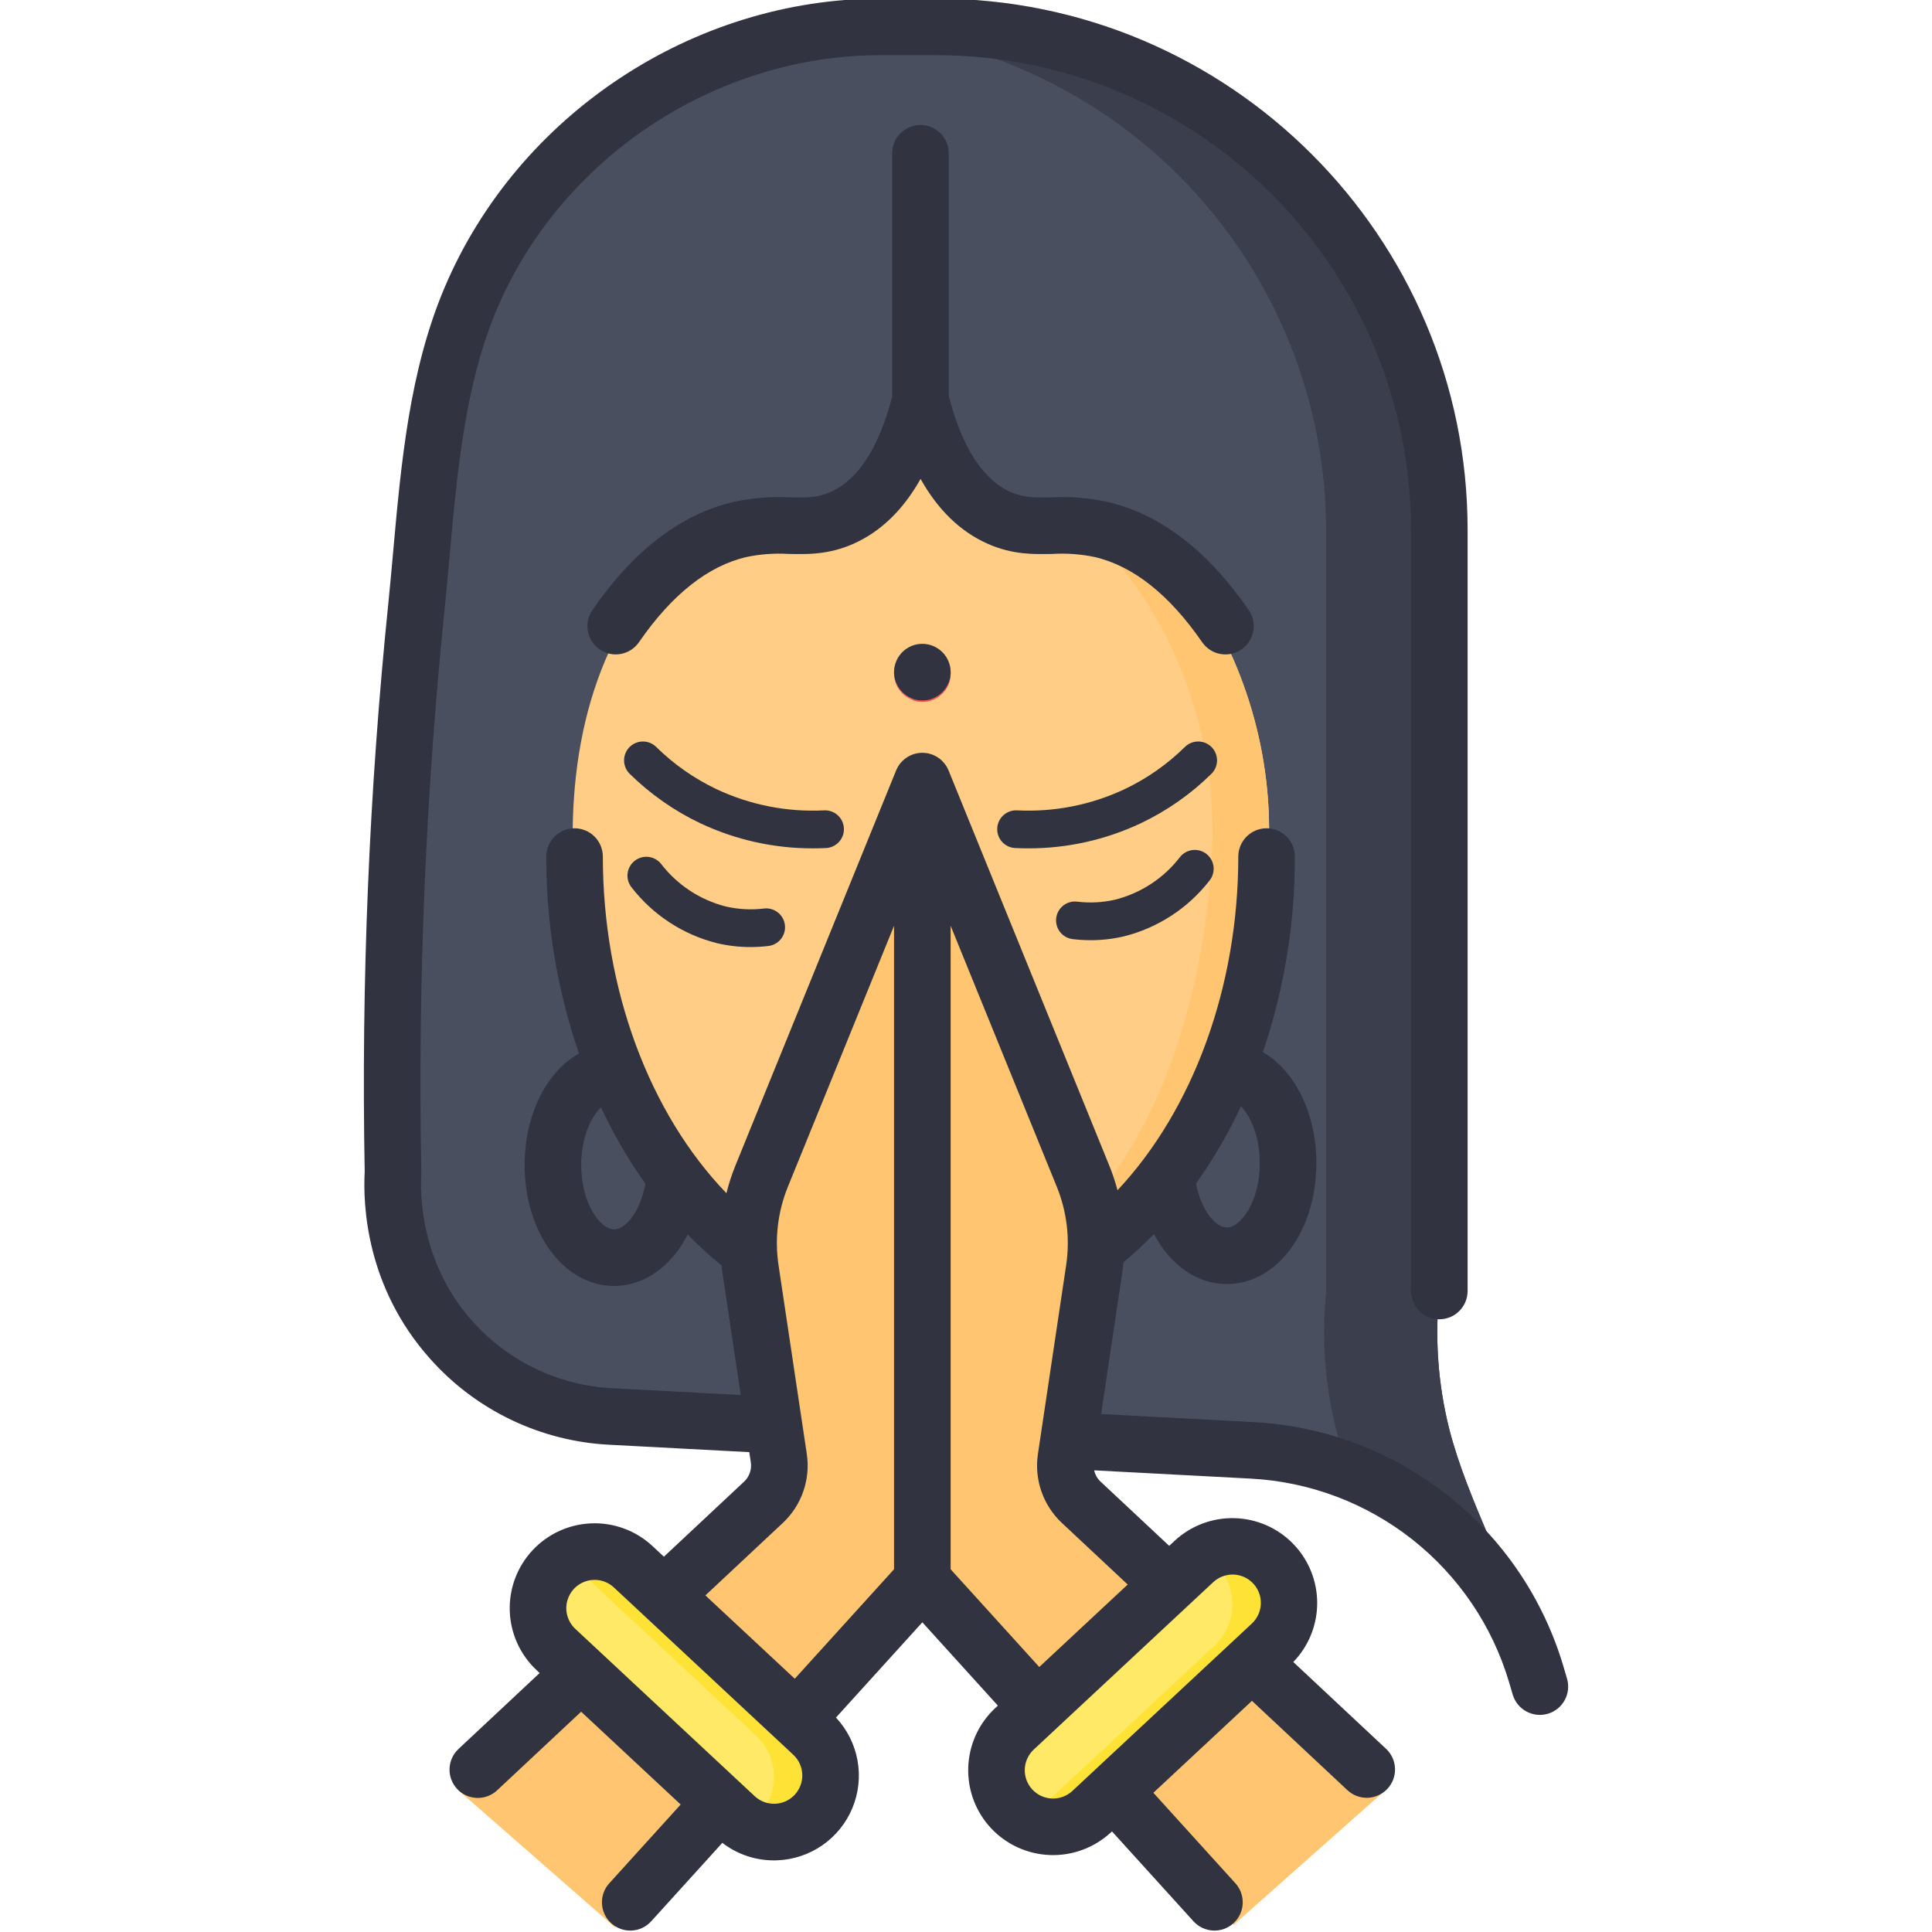 <svg width="224" height="224" viewBox="0 0 224 224" fill="none" xmlns="http://www.w3.org/2000/svg">
<g clip-path="url(#clip0_267_747)">
<path d="M166.876 149.844V61.583C166.876 46.121 160.734 31.291 149.8 20.358C138.866 9.424 124.037 3.281 108.574 3.281H102.124C81.609 3.281 62.593 15.868 54.578 34.757C49.927 45.718 49.491 58.637 48.295 70.369C46.061 92.201 45.151 114.147 45.568 136.089C45.461 137.847 45.056 147.382 52.305 155.503C54.65 158.138 57.496 160.281 60.676 161.807C63.857 163.334 67.309 164.213 70.832 164.394L145.232 168.323C152.719 168.745 159.897 171.451 165.799 176.077C165.799 176.077 175.046 183.401 178.114 194.283C178.146 194.4 178.514 195.716 178.535 195.711C178.571 195.702 177.525 191.681 177.434 191.335C175.092 182.366 170.214 174.216 168.027 165.679C166.73 160.507 166.341 155.149 166.876 149.844H166.876Z" fill="#4A4F60"/>
<path d="M177.434 191.335C175.092 182.366 170.214 174.216 168.027 165.679C166.73 160.507 166.34 155.149 166.876 149.844V61.583C166.876 46.121 160.734 31.291 149.8 20.358C138.866 9.424 124.037 3.281 108.574 3.281H102.124C101.068 3.284 100.012 3.32 98.959 3.389C113.786 4.283 127.714 10.804 137.897 21.619C148.08 32.434 153.751 46.729 153.751 61.583V149.844C153.216 155.149 153.605 160.507 154.902 165.679C155.34 167.387 155.888 169.079 156.499 170.766C159.848 172.059 162.984 173.85 165.799 176.078C165.799 176.078 175.046 183.401 178.114 194.283C178.146 194.4 178.514 195.716 178.535 195.711C178.571 195.702 177.525 191.681 177.434 191.335H177.434Z" fill="#3B3F4D"/>
<path d="M147.037 99.492C145.926 119.501 137.987 143.196 117.35 150.291C116.3 150.652 115.236 150.964 114.156 151.228C111.727 151.824 109.234 152.126 106.732 152.128C84.423 152.128 70.467 129.784 67.431 109.943C65.42 96.8 65.845 82.491 73.103 70.919C78.871 61.723 88.088 54.555 98.716 52.006C100.878 51.485 103.085 51.166 105.306 51.054C105.777 51.031 106.248 46.379 106.72 46.375C107.195 46.371 107.671 51.014 108.147 51.03C132.399 51.85 148.001 75.407 147.106 98.045C147.087 98.525 147.064 99.007 147.037 99.491V99.492Z" fill="#FFCD85"/>
<path d="M108.147 51.03C107.671 51.014 107.195 46.371 106.72 46.375C106.248 46.379 105.777 51.031 105.306 51.054C104.791 51.081 104.276 51.118 103.763 51.168C126.766 53.277 141.412 76.093 140.543 98.045C140.524 98.525 140.502 99.007 140.475 99.491C139.363 119.501 131.424 143.196 110.787 150.291C109.738 150.652 108.673 150.964 107.594 151.228C106.214 151.565 104.813 151.808 103.4 151.955C104.507 152.069 105.619 152.127 106.732 152.128C109.234 152.127 111.727 151.825 114.156 151.228C115.234 150.963 116.299 150.651 117.35 150.291C137.987 143.196 145.926 119.501 147.037 99.491C147.064 99.007 147.087 98.525 147.106 98.045C148.001 75.407 132.399 51.849 108.147 51.03L108.147 51.03Z" fill="#FFC570"/>
<path d="M106.72 17.938V20.125C105.183 19.747 93.228 43.28 82.602 51.367C72.224 59.264 71.46 71.113 71.383 72.758C76.753 64.978 81.999 62.426 85.826 61.545C90.757 60.411 93.611 61.987 97.609 60.215C103.042 57.808 105.503 51.473 106.732 46.531C107.961 51.473 110.422 57.808 115.854 60.215C119.853 61.987 122.707 60.411 127.638 61.545C131.464 62.426 136.711 64.978 142.081 72.758L106.72 17.938Z" fill="#4A4F60"/>
<path d="M106.938 81.375C108.751 81.375 110.22 79.906 110.22 78.094C110.22 76.282 108.751 74.812 106.938 74.812C105.126 74.812 103.657 76.282 103.657 78.094C103.657 79.906 105.126 81.375 106.938 81.375Z" fill="#FF6666"/>
<path d="M106.938 74.812C106.531 74.813 106.127 74.89 105.748 75.039C106.364 75.278 106.893 75.698 107.266 76.243C107.639 76.788 107.838 77.433 107.838 78.094C107.838 78.754 107.639 79.399 107.266 79.945C106.893 80.49 106.364 80.909 105.748 81.149C106.197 81.324 106.68 81.398 107.161 81.366C107.642 81.333 108.11 81.195 108.532 80.961C108.954 80.727 109.319 80.403 109.601 80.012C109.883 79.621 110.076 79.172 110.165 78.698C110.254 78.224 110.237 77.737 110.116 77.27C109.995 76.803 109.772 76.368 109.464 75.997C109.156 75.626 108.77 75.328 108.333 75.123C107.897 74.918 107.42 74.812 106.938 74.812H106.938Z" fill="#FF4E4E"/>
<path d="M160.758 207.441L143.03 223.172L109.869 186.607L106.938 183.374V92.96C106.938 92.859 106.974 92.76 107.038 92.682C107.103 92.604 107.193 92.55 107.292 92.531C107.392 92.511 107.495 92.527 107.584 92.575C107.674 92.623 107.744 92.7 107.783 92.794L109.869 97.926L125.567 136.526C126.958 139.947 127.404 143.68 126.858 147.332L123.585 169.225C123.444 170.159 123.533 171.114 123.843 172.006C124.153 172.899 124.676 173.702 125.366 174.348L160.758 207.441ZM106.938 92.96V183.374L103.596 187.057L71.294 223.452L53.05 207.489L88.511 174.348C89.201 173.703 89.724 172.899 90.035 172.007C90.346 171.114 90.436 170.16 90.296 169.225L87.019 147.332C86.472 143.68 86.918 139.947 88.309 136.526L103.596 98.949L106.094 92.807C106.131 92.713 106.2 92.634 106.288 92.585C106.376 92.536 106.479 92.519 106.579 92.537C106.678 92.555 106.769 92.607 106.834 92.684C106.9 92.761 106.936 92.859 106.938 92.96Z" fill="#FFC570"/>
<path d="M64.142 182.145C65.329 180.872 66.973 180.123 68.712 180.062C70.452 180.002 72.144 180.634 73.417 181.821L94.216 201.216C94.846 201.804 95.354 202.51 95.712 203.294C96.069 204.078 96.269 204.925 96.299 205.787C96.329 206.648 96.189 207.507 95.887 208.314C95.585 209.122 95.127 209.861 94.539 210.492C93.352 211.765 91.708 212.514 89.969 212.574C88.23 212.635 86.537 212.002 85.264 210.815L64.466 191.421C63.835 190.833 63.327 190.127 62.969 189.343C62.612 188.558 62.413 187.711 62.383 186.85C62.353 185.989 62.492 185.13 62.794 184.323C63.096 183.515 63.554 182.776 64.142 182.145Z" fill="#FFE966"/>
<path d="M94.216 201.216L73.417 181.821C72.388 180.862 71.079 180.259 69.681 180.1C68.284 179.942 66.873 180.236 65.656 180.94C66.087 181.187 66.489 181.483 66.854 181.821L87.653 201.216C88.403 201.915 88.979 202.781 89.334 203.743C89.689 204.705 89.814 205.737 89.698 206.756C89.583 207.775 89.23 208.753 88.668 209.611C88.106 210.469 87.351 211.183 86.463 211.697C87.859 212.503 89.502 212.768 91.081 212.44C92.659 212.112 94.061 211.214 95.02 209.918C95.978 208.622 96.426 207.019 96.278 205.414C96.129 203.809 95.395 202.314 94.216 201.216Z" fill="#FFE236"/>
<path d="M117.294 209.885C116.706 209.254 116.248 208.514 115.946 207.707C115.644 206.9 115.504 206.041 115.535 205.18C115.565 204.318 115.764 203.471 116.121 202.687C116.479 201.903 116.987 201.197 117.617 200.609L138.416 181.214C139.047 180.626 139.786 180.169 140.594 179.867C141.401 179.565 142.26 179.425 143.121 179.455C143.982 179.485 144.829 179.685 145.614 180.042C146.398 180.399 147.104 180.908 147.692 181.538C148.279 182.168 148.737 182.908 149.039 183.715C149.341 184.523 149.481 185.381 149.451 186.243C149.421 187.104 149.221 187.951 148.864 188.735C148.507 189.52 147.998 190.226 147.368 190.813L126.569 210.208C125.296 211.395 123.604 212.028 121.865 211.967C120.125 211.907 118.481 211.157 117.294 209.885H117.294Z" fill="#FFE966"/>
<path d="M147.692 181.538C146.68 180.454 145.331 179.745 143.864 179.526C142.397 179.307 140.9 179.591 139.615 180.333C140.503 180.846 141.258 181.56 141.82 182.418C142.382 183.276 142.735 184.254 142.851 185.273C142.966 186.292 142.842 187.324 142.486 188.286C142.131 189.249 141.555 190.114 140.805 190.813L120.007 210.208C119.642 210.546 119.24 210.842 118.808 211.089C120.025 211.793 121.437 212.087 122.834 211.929C124.231 211.77 125.54 211.167 126.569 210.208L147.368 190.813C147.998 190.226 148.507 189.52 148.864 188.735C149.221 187.951 149.421 187.104 149.451 186.243C149.481 185.381 149.341 184.523 149.039 183.715C148.737 182.908 148.279 182.168 147.692 181.538Z" fill="#FFE236"/>
<path d="M109.869 97.926V186.607L106.938 183.374L103.596 187.058V98.949L106.094 92.807C106.638 93.016 107.241 93.011 107.783 92.794L109.869 97.926Z" fill="#FFC166"/>
<path d="M109.869 97.762V186.443L106.938 183.21L103.596 186.893V98.785L106.094 92.643C106.638 92.852 107.241 92.847 107.783 92.63L109.869 97.762Z" fill="#FFC166"/>
<path d="M95.745 98.326C96.033 98.314 96.317 98.246 96.579 98.124C96.841 98.002 97.076 97.83 97.271 97.617C97.466 97.404 97.617 97.155 97.716 96.883C97.814 96.611 97.857 96.323 97.843 96.034C97.829 95.746 97.758 95.463 97.635 95.202C97.511 94.941 97.336 94.707 97.122 94.514C96.907 94.32 96.656 94.172 96.383 94.076C96.111 93.98 95.822 93.939 95.534 93.956C91.245 94.171 86.97 93.328 83.083 91.503C80.49 90.271 78.122 88.613 76.077 86.598C75.663 86.191 75.105 85.966 74.524 85.971C73.944 85.976 73.39 86.211 72.983 86.625C72.576 87.039 72.351 87.597 72.356 88.177C72.361 88.757 72.596 89.312 73.01 89.719C75.403 92.076 78.174 94.015 81.208 95.456C85.287 97.377 89.741 98.369 94.25 98.361C94.748 98.361 95.246 98.349 95.745 98.326V98.326ZM106.939 74.648C106.29 74.648 105.655 74.841 105.116 75.201C104.576 75.562 104.155 76.074 103.907 76.674C103.659 77.274 103.594 77.933 103.72 78.57C103.847 79.206 104.159 79.791 104.618 80.25C105.077 80.709 105.662 81.021 106.298 81.148C106.935 81.275 107.595 81.21 108.194 80.961C108.794 80.713 109.306 80.292 109.667 79.753C110.027 79.213 110.22 78.579 110.22 77.93C110.22 77.059 109.874 76.225 109.259 75.609C108.643 74.994 107.809 74.648 106.939 74.648V74.648ZM88.553 105.338C87.087 105.515 85.602 105.435 84.164 105.103C81.18 104.347 78.536 102.611 76.657 100.173C76.299 99.716 75.774 99.421 75.198 99.352C74.622 99.282 74.042 99.445 73.585 99.803C73.129 100.161 72.834 100.686 72.764 101.262C72.695 101.838 72.857 102.418 73.216 102.874C75.71 106.094 79.217 108.381 83.17 109.364C84.429 109.657 85.718 109.805 87.011 109.804C87.698 109.804 88.385 109.763 89.067 109.682C89.355 109.651 89.633 109.563 89.887 109.424C90.14 109.284 90.363 109.096 90.543 108.87C90.723 108.644 90.856 108.384 90.936 108.106C91.015 107.828 91.038 107.537 91.004 107.25C90.97 106.963 90.879 106.685 90.737 106.433C90.595 106.182 90.405 105.96 90.177 105.783C89.949 105.605 89.688 105.474 89.409 105.398C89.13 105.321 88.839 105.301 88.553 105.338V105.338ZM143.945 75.295C144.3 75.05 144.603 74.738 144.837 74.376C145.071 74.014 145.231 73.609 145.309 73.186C145.387 72.762 145.38 72.327 145.29 71.906C145.199 71.484 145.027 71.085 144.782 70.73C140.006 63.811 134.485 59.59 128.373 58.183C126.242 57.726 124.061 57.551 121.884 57.664C120.046 57.702 118.717 57.73 117.184 57.051C113.951 55.619 111.537 51.863 110.001 45.897V17.773C110.001 16.903 109.655 16.069 109.04 15.453C108.425 14.838 107.59 14.492 106.72 14.492C105.85 14.492 105.015 14.838 104.4 15.453C103.784 16.069 103.439 16.903 103.439 17.773V45.988C101.902 51.901 99.496 55.626 96.28 57.051C94.747 57.73 93.418 57.701 91.579 57.663C89.403 57.551 87.221 57.726 85.091 58.184C78.979 59.59 73.458 63.811 68.682 70.73C68.437 71.085 68.264 71.484 68.174 71.906C68.084 72.327 68.077 72.762 68.155 73.186C68.232 73.609 68.393 74.014 68.627 74.376C68.861 74.738 69.164 75.05 69.518 75.295C69.873 75.539 70.272 75.712 70.694 75.802C71.115 75.893 71.55 75.899 71.974 75.822C72.398 75.744 72.802 75.584 73.164 75.35C73.526 75.116 73.838 74.813 74.083 74.458C77.899 68.93 82.098 65.606 86.561 64.579C88.165 64.245 89.806 64.126 91.441 64.225C93.611 64.269 96.07 64.322 98.939 63.051C102.112 61.644 104.715 59.12 106.732 55.526C108.748 59.12 111.351 61.644 114.525 63.051C117.394 64.322 119.854 64.272 122.023 64.225C123.657 64.125 125.298 64.244 126.902 64.579C131.366 65.606 135.565 68.93 139.381 74.458C139.626 74.813 139.938 75.116 140.3 75.35C140.661 75.584 141.066 75.745 141.49 75.822C141.914 75.9 142.349 75.893 142.77 75.803C143.191 75.712 143.591 75.54 143.945 75.295V75.295ZM181.682 194.62L181.262 193.192C178.939 185.35 174.245 178.418 167.825 173.35C161.405 168.281 153.573 165.324 145.406 164.883L127.667 163.945L130.102 147.654C130.166 147.222 130.218 146.789 130.258 146.355C131.493 145.325 132.674 144.23 133.794 143.076C135.667 146.637 138.743 148.879 142.249 148.879C148.066 148.879 152.622 142.722 152.622 134.862C152.622 129.02 150.104 124.121 146.424 121.989C148.896 114.686 150.149 107.025 150.132 99.315C150.132 98.444 149.787 97.61 149.171 96.995C148.556 96.379 147.721 96.033 146.851 96.033C145.981 96.033 145.146 96.379 144.531 96.995C143.916 97.61 143.57 98.444 143.57 99.315C143.57 114.438 138.31 128.691 129.565 137.998C129.307 137.022 128.987 136.062 128.607 135.126L109.978 89.324C109.969 89.304 109.959 89.285 109.95 89.264C109.912 89.175 109.869 89.087 109.823 89.001C109.799 88.957 109.774 88.913 109.748 88.87C109.724 88.83 109.699 88.79 109.673 88.752C109.621 88.672 109.565 88.595 109.506 88.521C109.421 88.415 109.33 88.314 109.233 88.218C109.198 88.184 109.163 88.15 109.126 88.118C108.99 87.996 108.843 87.886 108.689 87.787C108.53 87.687 108.363 87.601 108.189 87.529C108.146 87.511 108.101 87.494 108.057 87.478C107.919 87.428 107.777 87.387 107.634 87.356C107.612 87.351 107.59 87.345 107.568 87.34C107.551 87.337 107.534 87.336 107.517 87.333C107.462 87.323 107.406 87.314 107.35 87.308C107.258 87.295 107.165 87.287 107.072 87.284C107.028 87.283 106.984 87.281 106.941 87.281C106.893 87.281 106.844 87.283 106.796 87.285C106.747 87.287 106.699 87.289 106.651 87.293C106.607 87.298 106.563 87.303 106.519 87.309C106.467 87.315 106.416 87.323 106.364 87.332C106.346 87.335 106.327 87.336 106.309 87.34C106.284 87.345 106.26 87.353 106.236 87.358C106.14 87.379 106.046 87.404 105.952 87.433C105.91 87.447 105.868 87.461 105.826 87.475C105.777 87.494 105.728 87.513 105.68 87.532C105.644 87.547 105.608 87.563 105.572 87.58C105.522 87.603 105.472 87.627 105.423 87.652C105.341 87.696 105.261 87.742 105.182 87.791C104.911 87.965 104.666 88.177 104.454 88.42C104.425 88.454 104.396 88.489 104.368 88.524C104.339 88.561 104.31 88.6 104.282 88.638C104.254 88.676 104.228 88.715 104.202 88.753C104.177 88.791 104.153 88.83 104.129 88.868C104.103 88.912 104.078 88.957 104.053 89.002C104.007 89.088 103.965 89.175 103.926 89.264C103.918 89.285 103.907 89.304 103.899 89.324L85.27 135.126C84.845 136.172 84.496 137.247 84.223 138.343C75.276 129.052 69.895 114.67 69.895 99.315C69.895 98.444 69.549 97.61 68.934 96.995C68.319 96.379 67.484 96.033 66.614 96.033C65.743 96.033 64.909 96.379 64.293 96.995C63.678 97.61 63.333 98.444 63.333 99.315C63.319 107.083 64.602 114.8 67.128 122.146C63.392 124.246 60.827 129.184 60.827 135.081C60.827 142.941 65.383 149.098 71.2 149.098C74.758 149.098 77.873 146.788 79.737 143.135C80.971 144.406 82.279 145.603 83.654 146.72C83.689 147.032 83.727 147.343 83.773 147.654L85.882 161.74L71.005 160.954C67.914 160.799 64.884 160.03 62.093 158.691C59.303 157.352 56.807 155.471 54.751 153.156C48.727 146.405 48.705 138.409 48.841 136.12C48.846 136.034 48.848 135.947 48.846 135.86C48.434 114.051 49.341 92.236 51.56 70.536C51.758 68.587 51.939 66.574 52.114 64.628C52.999 54.761 53.914 44.559 57.599 35.873C65.08 18.243 82.974 6.398 102.126 6.398H108.574C123.161 6.415 137.146 12.217 147.461 22.532C157.776 32.846 163.578 46.831 163.594 61.418V149.68C163.594 150.55 163.94 151.385 164.555 152C165.171 152.615 166.005 152.961 166.876 152.961C167.746 152.961 168.58 152.615 169.196 152C169.811 151.385 170.157 150.55 170.157 149.68V61.418C170.157 27.462 142.531 -0.164 108.574 -0.164H102.126C80.376 -0.164 60.054 13.288 51.558 33.31C47.47 42.945 46.508 53.67 45.577 64.042C45.397 66.057 45.226 67.962 45.031 69.87C42.789 91.793 41.872 113.83 42.283 135.863C42.074 139.708 42.443 149.219 49.856 157.527C52.486 160.489 55.681 162.897 59.252 164.611C62.824 166.324 66.701 167.309 70.658 167.507L86.874 168.364L87.051 169.547C87.112 169.956 87.073 170.374 86.936 170.764C86.8 171.155 86.571 171.506 86.268 171.788L76.974 180.487L75.655 179.257C74.709 178.375 73.599 177.688 72.388 177.236C71.177 176.783 69.889 176.573 68.597 176.619C67.305 176.664 66.035 176.963 64.859 177.499C63.682 178.035 62.623 178.798 61.742 179.743C60.86 180.689 60.173 181.799 59.72 183.009C59.268 184.22 59.058 185.508 59.103 186.8C59.148 188.092 59.447 189.363 59.984 190.539C60.52 191.715 61.282 192.775 62.228 193.656L62.568 193.974L53.176 202.763C52.858 203.057 52.6 203.41 52.419 203.804C52.238 204.197 52.137 204.622 52.121 205.055C52.105 205.488 52.175 205.919 52.326 206.325C52.478 206.731 52.708 207.102 53.004 207.418C53.3 207.734 53.656 207.989 54.05 208.167C54.445 208.345 54.871 208.443 55.304 208.456C55.737 208.468 56.168 208.395 56.572 208.241C56.977 208.086 57.346 207.853 57.66 207.554L67.378 198.459L78.918 209.22L70.641 218.351C70.056 218.995 69.751 219.846 69.794 220.715C69.836 221.584 70.222 222.401 70.867 222.985C71.512 223.57 72.362 223.875 73.231 223.832C74.101 223.79 74.917 223.403 75.502 222.759L83.749 213.663C85.463 214.985 87.567 215.7 89.731 215.696C89.848 215.696 89.966 215.694 90.083 215.69C91.971 215.624 93.8 215.017 95.351 213.94C96.903 212.863 98.112 211.362 98.833 209.617C99.555 207.871 99.758 205.955 99.42 204.097C99.081 202.239 98.215 200.517 96.924 199.138L106.939 188.094L115.695 197.752L115.38 198.045C113.473 199.827 112.351 202.293 112.26 204.901C112.169 207.509 113.116 210.047 114.894 211.958C116.676 213.865 119.142 214.987 121.75 215.078C124.359 215.169 126.896 214.222 128.807 212.444L128.924 212.336L138.374 222.759C138.663 223.078 139.013 223.337 139.402 223.521C139.792 223.705 140.214 223.811 140.644 223.832C141.075 223.853 141.505 223.789 141.911 223.644C142.317 223.499 142.69 223.275 143.009 222.986C143.328 222.696 143.587 222.347 143.771 221.957C143.956 221.568 144.061 221.145 144.082 220.715C144.103 220.285 144.039 219.854 143.894 219.449C143.749 219.043 143.525 218.67 143.236 218.351L133.724 207.859L145.155 197.199L156.22 207.555C156.535 207.849 156.904 208.079 157.308 208.23C157.711 208.382 158.14 208.453 158.571 208.439C159.002 208.424 159.425 208.325 159.818 208.147C160.21 207.969 160.564 207.716 160.858 207.401C161.153 207.087 161.382 206.717 161.534 206.314C161.686 205.91 161.756 205.481 161.742 205.05C161.728 204.62 161.629 204.196 161.451 203.804C161.273 203.411 161.019 203.058 160.705 202.763L149.948 192.696C151.732 190.854 152.726 188.387 152.718 185.823C152.71 183.258 151.701 180.798 149.905 178.966C148.11 177.135 145.67 176.077 143.106 176.018C140.542 175.959 138.057 176.904 136.179 178.65L135.559 179.228L127.606 171.786C127.23 171.435 126.97 170.977 126.861 170.474L145.06 171.436C151.872 171.804 158.404 174.271 163.759 178.498C169.113 182.726 173.029 188.507 174.967 195.048L175.387 196.474C175.509 196.888 175.711 197.273 175.982 197.608C176.252 197.944 176.586 198.222 176.965 198.429C177.343 198.635 177.758 198.764 178.187 198.81C178.615 198.856 179.049 198.817 179.462 198.695C179.875 198.573 180.261 198.371 180.596 198.101C180.931 197.83 181.21 197.496 181.416 197.117C181.623 196.739 181.752 196.324 181.798 195.895C181.844 195.467 181.805 195.034 181.683 194.62H181.682ZM143.881 128.282C145.029 129.465 146.06 131.786 146.06 134.862C146.06 139.412 143.803 142.317 142.25 142.317C140.912 142.317 139.254 140.277 138.667 137.229C140.672 134.411 142.417 131.416 143.881 128.282V128.282ZM71.201 142.535C69.647 142.535 67.39 139.632 67.39 135.08C67.39 131.913 68.484 129.549 69.676 128.401C71.125 131.492 72.847 134.447 74.821 137.232C74.272 140.4 72.568 142.536 71.201 142.536V142.535ZM92.14 208.089C91.846 208.405 91.493 208.659 91.1 208.838C90.708 209.016 90.285 209.116 89.854 209.131C89.423 209.146 88.994 209.076 88.59 208.925C88.186 208.774 87.817 208.545 87.501 208.251L85.741 206.609L85.727 206.596L85.719 206.589L66.703 188.856C66.228 188.414 65.895 187.84 65.746 187.209C65.597 186.577 65.639 185.915 65.867 185.307C66.094 184.699 66.497 184.172 67.023 183.793C67.55 183.414 68.178 183.199 68.827 183.177C68.866 183.176 68.905 183.175 68.944 183.175C69.774 183.173 70.574 183.489 71.18 184.057L91.977 203.451C92.613 204.045 92.987 204.867 93.018 205.737C93.048 206.606 92.732 207.452 92.14 208.089V208.089ZM103.657 181.943L92.147 194.636L81.784 184.973L90.751 176.582C91.83 175.573 92.648 174.318 93.134 172.923C93.62 171.528 93.76 170.036 93.541 168.575L92.97 164.76C92.968 164.745 92.966 164.73 92.963 164.715L90.264 146.682C89.805 143.612 90.179 140.475 91.349 137.599L103.657 107.337V181.943ZM140.654 183.45C140.969 183.153 141.339 182.922 141.744 182.769C142.148 182.616 142.579 182.544 143.011 182.558C143.443 182.572 143.868 182.671 144.262 182.85C144.655 183.029 145.01 183.284 145.305 183.6C145.599 183.916 145.829 184.288 145.98 184.693C146.131 185.098 146.2 185.529 146.184 185.961C146.168 186.393 146.066 186.818 145.885 187.21C145.705 187.603 145.448 187.956 145.13 188.249L126.919 205.232L126.915 205.235L126.91 205.241L124.332 207.644C123.695 208.238 122.849 208.554 121.979 208.524C121.11 208.494 120.288 208.119 119.694 207.483C119.101 206.846 118.784 206 118.814 205.131C118.845 204.261 119.219 203.439 119.856 202.845L140.654 183.45ZM130.749 183.714L120.495 193.275L110.219 181.944V107.337L122.528 137.598C123.697 140.475 124.072 143.612 123.613 146.683L120.651 166.492C120.647 166.516 120.644 166.539 120.641 166.562L120.34 168.575C120.12 170.035 120.259 171.526 120.744 172.921C121.229 174.315 122.046 175.571 123.124 176.58L130.749 183.714ZM139.877 99.007C139.421 98.649 138.841 98.487 138.265 98.556C137.689 98.625 137.165 98.921 136.806 99.377C134.928 101.816 132.284 103.552 129.3 104.307C127.861 104.641 126.376 104.72 124.911 104.542C124.624 104.505 124.332 104.525 124.053 104.601C123.774 104.677 123.513 104.808 123.285 104.986C123.057 105.164 122.866 105.385 122.724 105.637C122.582 105.889 122.491 106.167 122.457 106.454C122.423 106.741 122.446 107.032 122.526 107.311C122.605 107.589 122.739 107.849 122.919 108.075C123.099 108.301 123.323 108.489 123.576 108.629C123.83 108.768 124.108 108.855 124.396 108.886C125.079 108.968 125.766 109.009 126.453 109.009C127.746 109.01 129.035 108.862 130.294 108.568C134.247 107.584 137.753 105.298 140.248 102.078C140.606 101.622 140.768 101.042 140.699 100.466C140.629 99.89 140.334 99.365 139.877 99.007V99.007ZM140.48 86.625C140.279 86.421 140.039 86.257 139.775 86.145C139.511 86.032 139.227 85.973 138.94 85.971C138.652 85.968 138.367 86.022 138.101 86.13C137.835 86.237 137.592 86.397 137.387 86.598C135.342 88.613 132.974 90.271 130.38 91.503C126.494 93.328 122.218 94.171 117.93 93.956C117.641 93.939 117.353 93.98 117.08 94.076C116.808 94.172 116.557 94.32 116.342 94.514C116.127 94.707 115.953 94.941 115.829 95.202C115.705 95.463 115.634 95.746 115.621 96.034C115.607 96.323 115.65 96.611 115.748 96.883C115.846 97.155 115.997 97.404 116.192 97.617C116.387 97.83 116.623 98.002 116.885 98.124C117.147 98.246 117.43 98.314 117.719 98.326C118.218 98.349 118.716 98.361 119.213 98.361C123.722 98.369 128.176 97.377 132.255 95.456C135.289 94.015 138.06 92.076 140.453 89.719C140.867 89.312 141.102 88.758 141.107 88.178C141.112 87.598 140.887 87.039 140.48 86.625V86.625Z" fill="#313440"/>
</g>
<defs>
<clipPath id="clip0_267_747">
<rect width="224" height="224" fill="white"/>
</clipPath>
</defs>
</svg>
